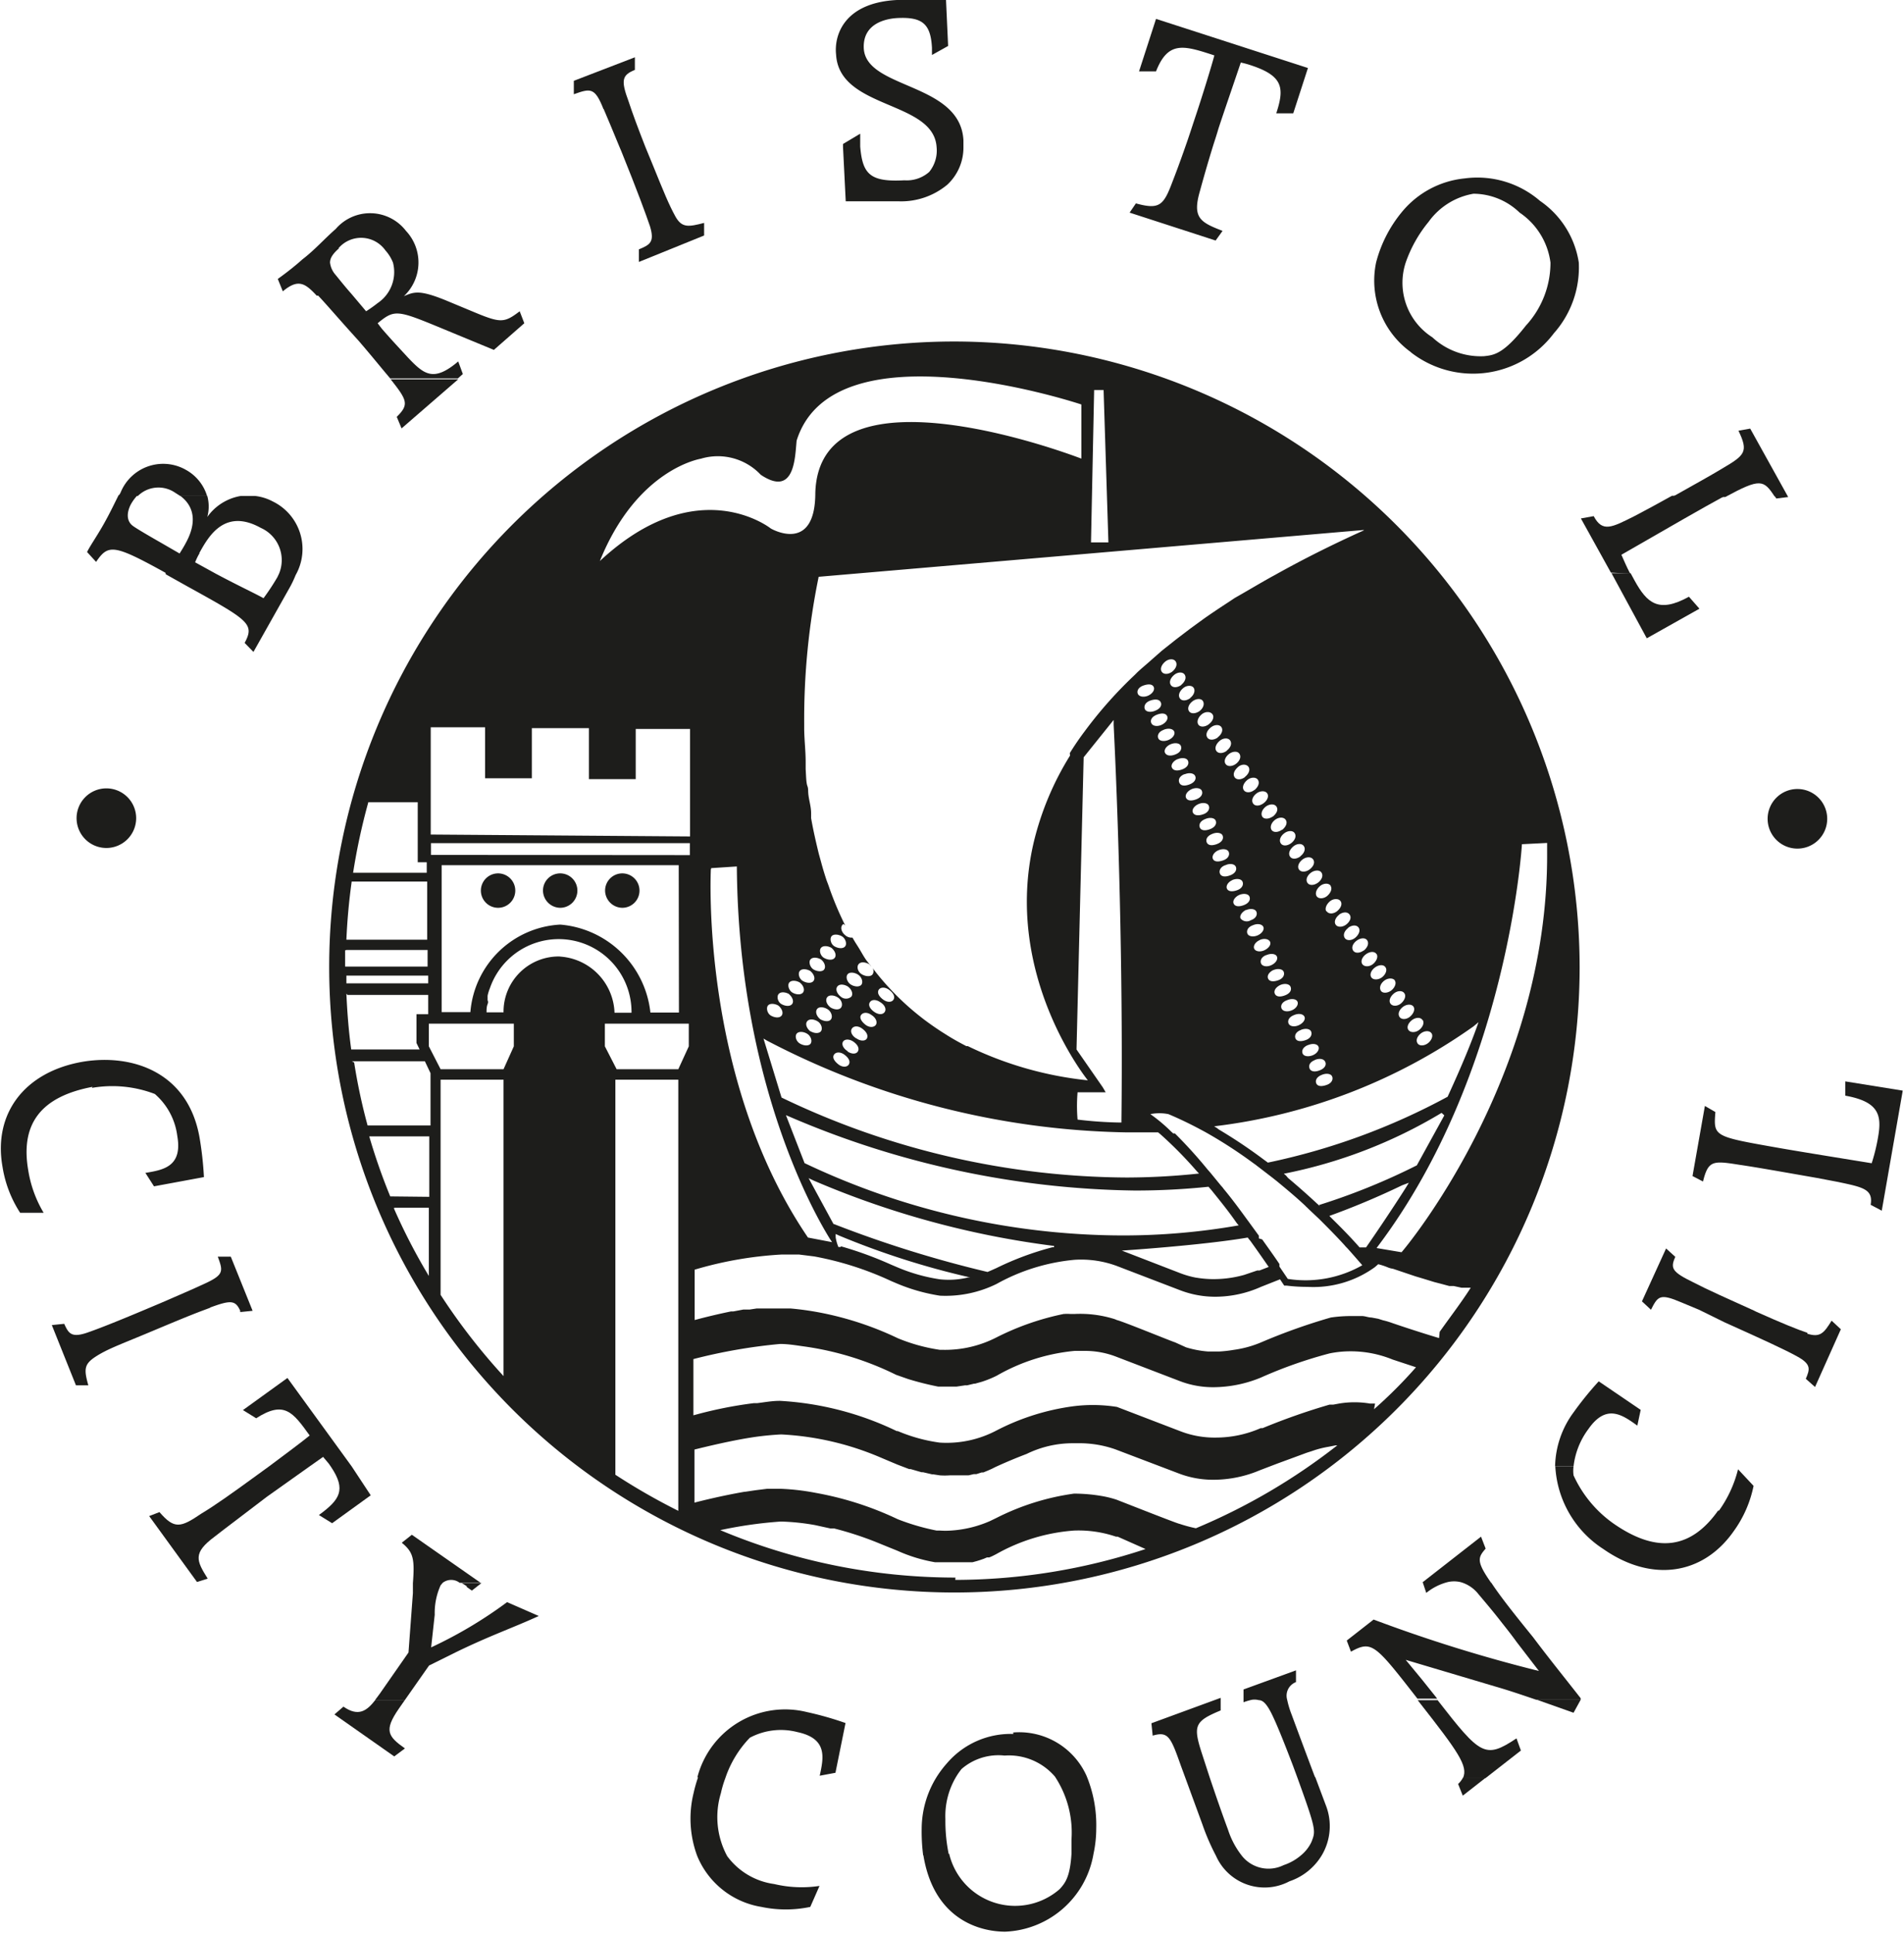 <svg xmlns="http://www.w3.org/2000/svg" xmlns:xlink="http://www.w3.org/1999/xlink" viewBox="0 0 90.75 92.1"><defs><style>.\33 4b387d7-3a4f-4ace-b46d-ac6f887a0ace{fill:none;}.\36 ab11174-3ff1-4fe3-a294-c226ef97521e{clip-path:url(#2b0e2790-e633-4e69-94be-855015fb67dc);}.b4980528-2ea9-4031-b4fd-bb60dddecebf{fill:#1d1d1b;}</style><clipPath id="2b0e2790-e633-4e69-94be-855015fb67dc" transform="translate(0)"><rect class="34b387d7-3a4f-4ace-b46d-ac6f887a0ace" width="90.75" height="92.09"/></clipPath></defs><title>BCC</title><g id="10f11a9a-6ae8-4434-b7f1-6dd4c73ae2d5" data-name="Layer 2"><g id="2f2ae99b-0785-4607-ba41-61b4a047d848" data-name="Layer 1"><g class="6ab11174-3ff1-4fe3-a294-c226ef97521e"><path class="b4980528-2ea9-4031-b4fd-bb60dddecebf" d="M26.7,43.25a.82.82,0,1,0-.82-.82.83.83,0,0,0,.82.82" transform="translate(0)"/><path class="b4980528-2ea9-4031-b4fd-bb60dddecebf" d="M23.75,43.25a.82.82,0,1,0-.83-.82.82.82,0,0,0,.83.82" transform="translate(0)"/><path class="b4980528-2ea9-4031-b4fd-bb60dddecebf" d="M29.66,43.25a.82.82,0,1,0-.82-.82.83.83,0,0,0,.82.82" transform="translate(0)"/><path class="b4980528-2ea9-4031-b4fd-bb60dddecebf" d="M66.94,47.33c.09.13,0,.34-.17.48s-.41.14-.5,0,0-.34.17-.48.41-.15.5,0m.43.63c.09.13,0,.34-.17.48s-.41.15-.5,0,0-.34.17-.47.41-.15.51,0m.43.63c.09.13,0,.34-.17.47s-.41.14-.51,0,0-.34.17-.47.41-.15.5,0m.43.63c.09.12,0,.34-.17.47s-.41.15-.5,0,0-.34.17-.47.41-.14.5,0m2.24-.53-.11.31C69.81,50.53,69,52.23,69,52.25a31.5,31.5,0,0,1-8.57,3.14l-.08-.06-.11-.08a24.23,24.23,0,0,0-2.15-1.44L58,53.74l-.13-.08A26.87,26.87,0,0,0,70.23,48.9Zm3.27-8.54s0,.06,0,.09h0c0,.12,0,.23,0,.35.07,10.79-6.87,19-6.94,19.06l0,0-1.19-.2.09-.12c6.17-8.21,6.83-19,6.84-19.12ZM68.59,63.75c-1.2-.36-2.24-.72-2.24-.72a3.77,3.77,0,0,0-.44-.13l-.22-.07h0l-.32-.06h0c-.14,0-.28-.06-.43-.07h-.07l-.21,0h0l-.31,0h0a6.58,6.58,0,0,0-.92.07h0a28.43,28.43,0,0,0-3.29,1.17,5.09,5.09,0,0,1-1.33.37,6.1,6.1,0,0,1-.71.08h-.24l-.27,0a4.81,4.81,0,0,1-1.06-.2L56,63.95c-.05,0-2.49-1-2.77-1.06a1,1,0,0,0-.19-.07,5.46,5.46,0,0,0-1.8-.22H51a1.94,1.94,0,0,0-.27,0H50.7a12.7,12.7,0,0,0-3.21,1.12,5.36,5.36,0,0,1-2.53.59l-.16,0a8.47,8.47,0,0,1-2-.55,15.32,15.32,0,0,0-3.69-1.22,14,14,0,0,0-1.42-.2l-.47,0-.55,0-.22,0-.39,0-.33.05-.3,0-.48.09-.11,0c-.88.18-1.62.38-1.73.41l0-2.4a18,18,0,0,1,4.13-.72c.29,0,.57,0,.85,0l.72.09a15.16,15.16,0,0,1,3.66,1.17l.33.14a8.71,8.71,0,0,0,2,.56h0a5.5,5.5,0,0,0,2.7-.56,9.4,9.4,0,0,1,3.72-1.15,4.92,4.92,0,0,1,2,.29l3,1.15a4.69,4.69,0,0,0,1.71.32,5.35,5.35,0,0,0,2.17-.47l.91-.36.14.21.06.09h.11a8.06,8.06,0,0,0,1,.06h0a5,5,0,0,0,3.21-.94l.16-.14h0a3.27,3.27,0,0,1,.43.14,1.12,1.12,0,0,0,.28.08l1.07.36.37.11.52.16.31.08.41.11.21,0,.37.08h.1l.34,0h0c-.46.72-1,1.42-1.48,2.1m-3.08,3.42-.12,0h-.12a4.43,4.43,0,0,0-1.48,0l-.27.05h0l-.18,0a31,31,0,0,0-3.19,1.12l-.09,0a5.33,5.33,0,0,1-2.14.45,4.52,4.52,0,0,1-1.71-.31l-3-1.15A7.35,7.35,0,0,0,51.14,67a11.16,11.16,0,0,0-3.66,1.16,5.09,5.09,0,0,1-2.69.57,7.81,7.81,0,0,1-2-.55l-.05,0a14.68,14.68,0,0,0-5.57-1.44c-.38,0-.74.07-1.08.11l-.16,0a19.83,19.83,0,0,0-2.88.58l0-2.68h0a26,26,0,0,1,4.13-.72c.4,0,.79.07,1.16.12a14.33,14.33,0,0,1,4.37,1.35l.57.2a14.2,14.2,0,0,0,1.43.36h0l.36,0h.37l.16,0L46,66l.1,0,.33-.08h.05l.32-.09h0a5,5,0,0,0,.71-.29,9.16,9.16,0,0,1,3.71-1.18l.51,0a4.12,4.12,0,0,1,1.48.28l3,1.15a4.43,4.43,0,0,0,1.64.3,6,6,0,0,0,2.25-.46,21.38,21.38,0,0,1,3.27-1.15,4.94,4.94,0,0,1,1-.1,5.27,5.27,0,0,1,2,.39l1.12.37q-.93,1.06-2,2M57,72.81a6.86,6.86,0,0,1-.78-.21c-.07,0-2-.76-3-1.15a4.81,4.81,0,0,0-.62-.16,7.88,7.88,0,0,0-1.41-.13,11.72,11.72,0,0,0-3.7,1.16l-.31.15a5.49,5.49,0,0,1-1.86.45,3.65,3.65,0,0,1-.52,0l-.16,0a10.86,10.86,0,0,1-1.85-.54,15.4,15.4,0,0,0-3.88-1.25,11.2,11.2,0,0,0-1.69-.2l-.6,0h-.06L36,71l-.47.07H35.5c-1.11.19-2.18.46-2.4.52l0-2.53c1.21-.3,2.1-.48,2.75-.58s1.19-.13,1.38-.14a13.75,13.75,0,0,1,4.72,1.09l.52.22.31.13.55.21.07,0,.52.15.07,0,.43.1h.05l.33.05a3.25,3.25,0,0,0,.46,0h.2l.28,0,.24,0,.18,0,.26-.06.12,0,.25-.08.08,0,.22-.09,0,0,.18-.08h0l.18-.09c.59-.27,1.06-.46,1.48-.62a5,5,0,0,1,2.24-.51h.19a5.18,5.18,0,0,1,1.8.29l3,1.14a4.58,4.58,0,0,0,1.68.31,5.71,5.71,0,0,0,2.2-.45l.81-.31,1.44-.53h0l.25-.08a4.56,4.56,0,0,1,.77-.2l.36-.07h.07A29.1,29.1,0,0,1,57,72.81M45.54,75.16A28.94,28.94,0,0,1,34.33,72.9a20.29,20.29,0,0,1,2.89-.41,10.78,10.78,0,0,1,1.63.17l.73.16.18,0a16.14,16.14,0,0,1,2,.65l.59.24.42.17a7.42,7.42,0,0,0,1.8.55h.09l.12,0,.45,0h.21l.3,0,.18,0,.26,0,.17,0,.22-.06.16-.05.17-.06.14-.06.11,0,.14-.06h0l.18-.09a8.85,8.85,0,0,1,3.72-1.13,5.54,5.54,0,0,1,2,.29l.08,0,1.33.59a29,29,0,0,1-9.07,1.47m-25-35.51,0-5.11,2.59,0,0,2.43,2.23,0,0-2.39,2.72,0,0,2.43,2.23,0,0-2.39,2.59,0,0,5.12ZM32.33,50.94H29.39l-.56-1.09V48.77l4,0,0,1.08Zm-3,19.3V51.44l3,0,0,20.54a30,30,0,0,1-3-1.72M26.71,45.57A2.63,2.63,0,0,0,24,48.23l-.81,0v0c0-.14,0-.26.05-.39s0-.15,0-.21,0-.11,0-.17.06-.26.11-.38v0a3.47,3.47,0,0,1,6.75,1.17v0h-.81a2.78,2.78,0,0,0-2.68-2.68M24,50.94H21l-.56-1.09V48.77l4.05,0,0,1.08ZM21,61.67V51.44l3,0,0,14.12a29.32,29.32,0,0,1-3-3.87M18.6,57a28.31,28.31,0,0,1-1-2.86h.52l2.34,0,0,2.88Zm.22.54H19l1.44,0,0,3.25a27.9,27.9,0,0,1-1.67-3.23m-2-7H17l3.25,0,.27.57v2.49h-3a27.54,27.54,0,0,1-.64-3m-.32-3.22h.06l3.79,0,0,.92-.56,0,0,1.37L20,50H16.74c-.12-.87-.19-1.76-.23-2.66m0-.86,3.9,0,0,.37h-3.9c0-.12,0-.24,0-.36m0-1.23,3.87,0,0,.79H16.45c0-.26,0-.52,0-.77M16.76,42l3.6,0,0,2.77H16.51q.06-1.39.25-2.75m.79-3.8h2.36l0,2.86.43,0,0,.5H16.83a29.82,29.82,0,0,1,.72-3.34m14.81,10H31a4.71,4.71,0,0,0-4.3-4.19,4.54,4.54,0,0,0-4.28,4.17l-1.37,0,0-7,11.3,0ZM20.54,40.73l0-.56,12.34,0,0,.57ZM33.42,21.85a2.81,2.81,0,0,1,2.84.77c1.63,1.09,1.63-.85,1.71-1.63,1.78-5.66,13.57-1.72,13.57-1.72v2.58S39.06,17,38.86,23.48c0,2.94-2.12,1.7-2.12,1.7s-3.49-2.79-8.15,1.55c1.79-4.43,4.84-4.88,4.84-4.88m18.72-3.27.45,0,.23,7.26H52ZM65,25.27c-1.53.69-2.92,1.39-4.19,2.1l-.22.12c-.61.34-1.19.69-1.74,1l-.3.2c-.4.26-.79.52-1.16.78l-.66.48-.67.51-.68.54-.49.43c-.23.21-.47.4-.69.61l-.11.11a20.16,20.16,0,0,0-2.39,2.69l-.09.12c-.22.3-.43.61-.62.92L51,36a14,14,0,0,0-1.73,4.13c-1.48,6.31,2.54,11.29,2.58,11.34l0,0h0a17.1,17.1,0,0,1-5.72-1.63l-.07,0c-.35-.18-.69-.37-1-.57l-.16-.1c-.31-.2-.61-.41-.9-.63l-.14-.11a12.72,12.72,0,0,1-2.27-2.31.28.28,0,0,1,0,.3c-.09.12-.32.11-.51,0s-.26-.35-.16-.48.32-.11.51,0l.06.06-.19-.24c-.15-.21-.26-.43-.4-.65l-.14-.22-.13-.22a.45.45,0,0,1-.34-.11c-.18-.14-.24-.36-.15-.48s.09,0,.14,0l0,0h0a15.29,15.29,0,0,1-.8-1.92l-.08-.21c-.1-.3-.19-.6-.27-.9l-.1-.36c-.14-.57-.27-1.14-.37-1.71,0-.08,0-.16,0-.24,0-.27-.08-.54-.12-.81s0-.33-.06-.49-.06-.53-.08-.79l0-.34c0-.53-.06-1-.07-1.55,0-.1,0-.19,0-.28a33.66,33.66,0,0,1,.69-7L65,25.25l0,0ZM64.26,44.2c.19-.14.41-.14.5,0s0,.34-.17.48-.41.15-.5,0,0-.34.17-.47m-.44-.63c.19-.14.41-.15.51,0s0,.34-.17.47-.41.14-.5,0,0-.34.17-.47m-.61-.16c-.09-.12,0-.34.17-.48s.42-.14.51,0,0,.33-.17.47-.41.15-.5,0M63,51.21c.21-.09.43-.06.49.07s0,.32-.26.41-.43.06-.49-.07,0-.31.26-.41m-.33-.71c.21-.09.42-.06.49.08s0,.31-.25.41-.43.06-.49-.08,0-.31.26-.41m-.33-.71c.21-.09.43-.06.49.07s-.05.32-.26.41-.43.06-.49-.07,0-.31.25-.41M62,49.07c.21-.09.43-.06.49.07s0,.32-.25.41-.43.06-.49-.07,0-.32.26-.41m-.33-.71c.21-.09.42-.06.49.07s-.05.31-.26.41-.43.06-.49-.07,0-.31.26-.41m-.33-.71c.21-.09.43-.06.49.07s-.05.32-.26.41-.42.06-.49-.07,0-.32.26-.41m-.33-.72c.2-.09.43-.06.49.08s0,.31-.26.41-.43.06-.49-.08.05-.31.26-.41m-.33-.71c.2-.09.43-.06.49.07s0,.32-.25.41-.43.06-.49-.08.05-.31.26-.41m-.33-.71c.21-.09.43-.06.49.07s-.05.31-.26.41-.43.06-.49-.07,0-.32.25-.41m-.33-.71c.21-.1.43-.06.5.07s-.05.31-.26.41-.43.06-.49-.07.05-.32.26-.41m-.32-.71c.2-.09.42-.06.49.07s-.06.32-.26.41-.43.06-.49-.07,0-.32.26-.41m-.33-.72c.21-.09.43-.06.49.07s0,.32-.26.41a.38.38,0,0,1-.49-.08c-.06-.13.06-.31.26-.41m-.33-.71c.21-.09.43-.06.49.07s0,.31-.26.41-.43.06-.49-.07.05-.31.26-.41m-.33-.71c.21-.09.43-.06.49.07s0,.32-.25.41-.43.06-.49-.07.05-.32.26-.41m-.33-.71c.21-.1.43-.06.49.07s0,.31-.26.41-.43.06-.49-.07,0-.32.25-.41m-.33-.71c.21-.09.43-.06.49.07s0,.32-.26.41-.43.06-.49-.07.05-.32.26-.41M53.35,59.59s3.89-.25,6.12-.63l.06.08.06.07c.34.47.63.89.88,1.25l0,0-.44.17-.11,0-.62.21a5.37,5.37,0,0,1-1.4.2h-.14a5,5,0,0,1-.75-.07H57a4.35,4.35,0,0,1-.79-.23l-2.77-1.07-.09,0Zm-15-4.17-.89-2.29.19.08a43,43,0,0,0,16.44,3.51,33.71,33.71,0,0,0,3.51-.18l.07.08.07.08c.41.51.81,1,1.17,1.52l.06.08.07.08a31.89,31.89,0,0,1-5.53.48,35.47,35.47,0,0,1-15.15-3.44m1.38,2.92-1.2-2.21.25.12a42.61,42.61,0,0,0,11.45,3.11v.06l-.07,0a14.17,14.17,0,0,0-2.69,1l-.27.12-.14.06a54.93,54.93,0,0,1-7.34-2.29m.33,1.1-.1,0a2,2,0,0,1-.13-.46l0-.16.15.07a38.34,38.34,0,0,0,6.26,2v0l-.09,0a3.92,3.92,0,0,1-1.35.09,8.29,8.29,0,0,1-2-.56l-.33-.14a17.64,17.64,0,0,0-2.38-.87M54.73,33.14c-.2.09-.42.06-.49-.07s0-.32.26-.41.43-.06.49.07-.05.31-.26.41m.33.72c-.21.09-.43.06-.49-.07s0-.32.25-.41.43-.06.5.07,0,.31-.26.41M55.87,32c-.19.14-.41.14-.5,0s0-.34.17-.48.41-.15.5,0,0,.34-.17.48m.44.63c-.19.14-.42.15-.51,0s0-.34.17-.48.41-.15.5,0,0,.34-.17.48m.43.63c-.19.14-.41.15-.5,0s0-.34.17-.48.42-.14.5,0,0,.34-.17.47m.44.63c-.19.13-.41.14-.5,0s0-.34.17-.47.42-.15.5,0,0,.34-.17.47m.44.63c-.19.14-.42.14-.5,0s0-.34.17-.48.41-.14.51,0,0,.34-.17.47m.43.63c-.19.14-.42.15-.51,0s0-.34.18-.48.41-.14.5,0,0,.34-.17.47m-.27,4.61c.2-.09.43-.06.49.07s0,.31-.26.41-.43.06-.49-.07,0-.31.26-.41m-.33-.71c.21-.09.43-.06.49.07s0,.31-.26.41-.43.06-.49-.07,0-.31.26-.41m-.33-.71c.2-.09.43-.06.49.07s0,.32-.25.41-.43.06-.5-.07.05-.32.26-.41m-.33-.71c.2-.09.43-.06.49.07s0,.31-.26.41-.43.06-.49-.07.05-.31.26-.41m-.33-.71c.21-.09.43-.06.5.07s0,.31-.26.41-.43.06-.49-.08,0-.31.25-.41m-.33-.71c.21-.09.43-.06.49.07s0,.31-.26.41-.43.06-.5-.07.05-.32.26-.41m-.33-.71c.21-.09.43-.06.49.07s0,.31-.25.41-.43.06-.5-.07.05-.32.26-.41m-.91-1c-.07-.13,0-.31.26-.41s.43-.06.49.07-.05.31-.26.41-.43.06-.49-.07m.58.31c.21-.09.43-.06.5.07s-.05.32-.26.41-.43.06-.49-.07,0-.32.26-.41m3,1c-.19.14-.41.14-.5,0s0-.34.17-.48.41-.15.5,0,0,.34-.17.47m.44.63c-.19.14-.41.14-.5,0s0-.34.17-.47.41-.15.5,0,0,.34-.17.47m.43.63c-.18.14-.41.15-.5,0s0-.33.17-.48.41-.14.5,0,0,.34-.17.47m.44.63c-.18.14-.41.14-.5,0s0-.34.17-.48.42-.15.51,0,0,.34-.17.48m.43.63c-.19.14-.41.15-.5,0s0-.34.17-.47.42-.14.51,0,0,.34-.18.47m.44.63c-.19.13-.42.14-.5,0s0-.34.17-.47.41-.15.51,0,0,.33-.17.47m.43.63c-.19.14-.42.14-.5,0s0-.34.17-.47.41-.15.51,0,0,.34-.17.48m.43.63c-.19.14-.41.15-.5,0s0-.34.17-.47.41-.15.5,0,0,.34-.17.47m.44.63c-.19.14-.41.15-.5,0s0-.34.17-.48.41-.15.5,0,0,.34-.17.47m.44.63c-.19.14-.42.14-.51,0s0-.34.17-.47.41-.15.51,0,0,.34-.17.47m1,.79c.09.13,0,.34-.17.48s-.42.14-.5,0,0-.34.17-.48.42-.15.51,0m-.61-.16c-.19.14-.42.15-.51,0s0-.34.17-.47.42-.15.51,0,0,.34-.17.47M52.56,51.8,51.31,50l.34-13.92,1.43-1.78v.23c.29,5.92.44,13.15.37,18.86v.09h-.09a19,19,0,0,1-2-.14,7.6,7.6,0,0,1,0-1.3h1.34v0Zm-16-2.22a38.36,38.36,0,0,0,17.17,4.37c.5,0,1,0,1.47,0l.11.09.1.09A19.2,19.2,0,0,1,57,55.75l.08.09.07.07a33.18,33.18,0,0,1-3.44.19,38.35,38.35,0,0,1-16.46-3.81l-.86-2.81Zm.54-1.67c.18.15.25.36.15.48s-.32.1-.5,0-.24-.36-.15-.48.33-.1.5,0m.5-.55c.18.15.25.36.15.48s-.32.1-.5,0-.24-.36-.14-.48.32-.1.5,0m.51-.55c.18.14.25.36.15.48s-.33.1-.5,0-.25-.36-.15-.48.33-.1.5,0m.5-.55c.18.15.25.36.15.48s-.32.1-.5,0-.25-.36-.15-.48.32-.1.5,0m.51-.55c.18.14.24.36.15.48s-.33.1-.5,0-.25-.36-.15-.48.32-.1.5,0m.5-.55c.18.15.25.36.15.48s-.32.1-.5,0-.25-.36-.15-.48.33-.1.5,0m.65-.07c-.1.12-.32.1-.5,0s-.24-.36-.15-.48.33-.1.5,0,.25.36.15.48M40.41,47c.19.14.26.35.17.48a.38.38,0,0,1-.51,0c-.18-.14-.26-.35-.16-.48s.32-.11.5,0m.65-.09c-.09.12-.32.11-.5,0s-.26-.35-.17-.48.32-.11.5,0,.26.35.17.48m-.25,2.56c-.2-.12-.3-.32-.21-.46s.3-.15.5,0,.29.32.22.46-.31.14-.5,0m-.42.61c-.2-.12-.3-.32-.22-.45s.3-.14.5,0,.29.32.21.46-.3.14-.5,0m-.64.16c.08-.13.3-.15.5,0s.29.32.21.46-.31.15-.5,0-.3-.32-.21-.46M39.59,48c-.19-.14-.26-.35-.17-.48s.32-.12.51,0,.25.35.16.48-.32.11-.5,0m-.49.56c-.18-.14-.25-.35-.16-.48s.32-.11.5,0,.26.35.17.48-.32.11-.51,0m-.46,1.16c-.09.12-.32.11-.51,0s-.25-.35-.16-.47.32-.11.5,0,.26.35.16.48m0-.59c-.18-.14-.26-.35-.16-.48s.32-.11.5,0,.25.35.16.47-.32.11-.5,0m2.91-.77c.2.12.29.33.21.46s-.31.15-.5,0-.3-.33-.21-.46.3-.15.5,0m.34-1.2c.08-.13.3-.15.5,0s.29.32.21.46-.3.15-.5,0-.29-.32-.21-.46m.08.59c.2.12.3.32.21.46s-.3.14-.5,0-.3-.32-.21-.46.3-.14.5,0m-8.06-6.39,1.22-.08C35.2,52.42,39.5,58.9,39.54,59l.12.18-1.15-.22c-5.14-7.55-4.63-17.43-4.63-17.53M62.22,57.46l.08.07.07.07.51.48.07.07.08.08c.4.4.76.77,1.05,1.09l.06.07,0,0h0l0,0,.07.07c.29.32.51.58.67.76h0l0,0v0l.05.06a5.46,5.46,0,0,1-3.55.65l0,0h0v0l-.4-.59,0-.07h0l0-.05c-.22-.33-.5-.72-.82-1.17L60,59,60,58.87l-.43-.59-.05-.07-.06-.08c-.35-.48-.73-1-1.13-1.48l-.06-.08-.08-.09-.5-.61-.07-.08-.07-.08A22.26,22.26,0,0,0,56,54L55.92,54l-.09-.08a7.78,7.78,0,0,0-1-.84,2.21,2.21,0,0,1,.86,0c.5.21,1,.45,1.47.7l.15.08.13.07a21.94,21.94,0,0,1,2.29,1.48l.1.07.09.07.73.56.1.08.09.07c.51.42,1,.83,1.42,1.23m4.89-1.14-.16.26s-.81,1.28-1.88,2.82h-.31l-.06-.07c-.31-.35-.72-.78-1.2-1.25L63.43,58l-.07-.07a36.75,36.75,0,0,0,3.47-1.46Zm-4.25,1.12-.06-.07-.08-.07c-.42-.39-.87-.79-1.37-1.21L61.29,56l-.1-.08a23.3,23.3,0,0,0,7.52-2.9l.13.12-1.31,2.38a31,31,0,0,1-4.66,1.89M65,45.28c-.19.14-.42.15-.51,0s0-.34.18-.47.41-.15.5,0,0,.34-.17.48m.61.16c.09.13,0,.34-.17.48s-.42.14-.51,0,0-.34.18-.47.41-.15.5,0m.43.63c.09.13,0,.34-.17.47s-.42.14-.51,0,0-.34.18-.47.41-.15.5,0m.44.63c.09.12,0,.34-.17.47s-.42.15-.5,0,0-.34.17-.47.42-.14.51,0m-21-30.45a29.8,29.8,0,1,0,29.8,29.8,29.84,29.84,0,0,0-29.8-29.8" transform="translate(0)"/><path class="b4980528-2ea9-4031-b4fd-bb60dddecebf" d="M41.44,45.94l.09.12a.47.47,0,0,0-.09-.12" transform="translate(0)"/><path class="b4980528-2ea9-4031-b4fd-bb60dddecebf" d="M9.5,26.35c.43-.78,1.2-2.16,2.93-1.2a1.68,1.68,0,0,1,.87,2.18h0l-.08.17a10.94,10.94,0,0,1-.66,1c-.43-.24-1.13-.56-2.26-1.16h0l-1-.55c.06-.15.13-.3.21-.43m-1.61,1h0l1,.56c2.95,1.63,3.25,1.8,2.76,2.71l.42.43,1.69-3a5.08,5.08,0,0,0,.32-.66A2.52,2.52,0,0,0,13,23.89a2.35,2.35,0,0,0-.83-.26h-.7a2.45,2.45,0,0,0-1.59,1,1.89,1.89,0,0,0,0-1H8.6c.43.32.94,1,.25,2.25-.09.17-.19.33-.29.49l-.9-.52c-.21-.12-1.07-.61-1.32-.79s-.35-.52-.12-1a2.12,2.12,0,0,1,.35-.48H5.66c-.18.35-.41.85-.74,1.43s-.63,1-.77,1.29l.43.47c.58-.85.83-.85,3.31.52" transform="translate(0)"/><path class="b4980528-2ea9-4031-b4fd-bb60dddecebf" d="M5.06,40.4A1.42,1.42,0,1,0,3.65,39,1.42,1.42,0,0,0,5.06,40.4" transform="translate(0)"/><path class="b4980528-2ea9-4031-b4fd-bb60dddecebf" d="M8.34,23.47l.25.16H9.87a2.13,2.13,0,0,0-1-1.24,2.19,2.19,0,0,0-3.12,1.07l-.09.17h.91a1.4,1.4,0,0,1,1.77-.16" transform="translate(0)"/><path class="b4980528-2ea9-4031-b4fd-bb60dddecebf" d="M10,62.3c1-.37,1.22-.36,1.45.15a.21.21,0,0,0,0,.06l.59-.06h0L11,59.87l-.62,0c.26.71.31.87-.72,1.33-.45.21-1.1.49-2,.88l-.76.32c-1.4.59-2.27.93-2.77,1.1-.75.25-.87,0-1.07-.43l-.59.06L3.62,66l.59,0C4,65.25,4,65,4.55,64.64s1.17-.58,2.39-1.09,2-.84,2.69-1.1l.4-.15" transform="translate(0)"/><path class="b4980528-2ea9-4031-b4fd-bb60dddecebf" d="M16.76,69.86h0L13.7,65.65l-2.12,1.53.63.39c1.34-.86,1.75-.29,2.55.82-.36.3-1.2.92-1.92,1.46l-.62.45c-1.18.86-2,1.44-2.62,1.81-1,.68-1.29.75-2-.07l-.49.19,2.28,3.14.51-.16c-.54-.86-.72-1.22.33-2,.52-.41,1.32-1,2.49-1.9l2-1.42h0l.68-.48.27.32.11.16c.73,1.09.42,1.56-.58,2.29l.63.39,1.84-1.33Z" transform="translate(0)"/><path class="b4980528-2ea9-4031-b4fd-bb60dddecebf" d="M16.38,81.3l-.44.38,2.85,2,.51-.38c-.82-.58-1-.86-.3-1.88l.3-.43H17.89c-.41.53-.81.81-1.52.32" transform="translate(0)"/><path class="b4980528-2ea9-4031-b4fd-bb60dddecebf" d="M4.38,51.83a5.68,5.68,0,0,1,3,.29,3.17,3.17,0,0,1,1.07,2c.26,1.47-.68,1.62-1.52,1.76l.41.64,2.38-.44a16.25,16.25,0,0,0-.21-1.89c-.56-3.16-3.27-4-5.6-3.6-2.75.49-4.24,2.47-3.79,5a5.63,5.63,0,0,0,.84,2.19l1.12,0a5.68,5.68,0,0,1-.73-2c-.39-2.21.57-3.53,3.06-4" transform="translate(0)"/><path class="b4980528-2ea9-4031-b4fd-bb60dddecebf" d="M84.25,39a1.42,1.42,0,1,0,1.42-1.41A1.42,1.42,0,0,0,84.25,39" transform="translate(0)"/><path class="b4980528-2ea9-4031-b4fd-bb60dddecebf" d="M77.7,27.33c-.19-.36-.27-.57-.42-.9.48-.27,3-1.73,4-2.29l.94-.52H79.69l-.89.49-.9.48c-1.08.54-1.52.79-1.94,0l-.61.11,1.43,2.58Z" transform="translate(0)"/><path class="b4980528-2ea9-4031-b4fd-bb60dddecebf" d="M19.14,20.41l2.7-2.34H18.62c.79,1,.89,1.2.29,1.79Z" transform="translate(0)"/><path class="b4980528-2ea9-4031-b4fd-bb60dddecebf" d="M84.59,23.63h0l.07.12.57-.07,0,0-1.81-3.26-.56.1c.48,1,.32,1.16-.77,1.8-.53.32-1.32.76-2.39,1.36h2.53c1.68-.91,1.83-.83,2.37,0" transform="translate(0)"/><path class="b4980528-2ea9-4031-b4fd-bb60dddecebf" d="M78.49,30.41,81,29l-.5-.57c-1.45.8-2,.3-2.59-.77l-.19-.35h-.91Z" transform="translate(0)"/><path class="b4980528-2ea9-4031-b4fd-bb60dddecebf" d="M75,67.29a4.47,4.47,0,0,0-.88,2.57H75a3.67,3.67,0,0,1,.71-1.78c.86-1.23,1.63-.66,2.33-.16l.16-.75-2-1.36A15.78,15.78,0,0,0,75,67.29" transform="translate(0)"/><path class="b4980528-2ea9-4031-b4fd-bb60dddecebf" d="M16.13,11.83a1.42,1.42,0,0,1,2.24.1,1.93,1.93,0,0,1,.36.58A1.78,1.78,0,0,1,18,14.44a6.3,6.3,0,0,1-.55.39l-.7-.83c-.32-.36-.57-.68-.76-.91a1.06,1.06,0,0,1-.26-.58c0-.21.13-.42.43-.68m-1,2.25c.41.43,1,1.13,1.92,2.14.68.79,1.16,1.39,1.52,1.81l0,0h3.22l.24-.21-.22-.6c-1.18,1-1.63.62-2.4-.19-.31-.34-.74-.79-1.25-1.38L18,15.4c.8-.66.92-.64,3,.22l2.54,1.05,1.45-1.27-.22-.57c-.75.57-.91.57-2.27,0l-1.25-.52c-1.28-.52-1.52-.4-2-.2a2.2,2.2,0,0,0,.1-3.11A2.16,2.16,0,0,0,16,10.91c-.54.47-1,1-1.59,1.45l-.17.15c-.41.35-.75.6-1,.78l.24.59c.74-.62,1.07-.38,1.62.21" transform="translate(0)"/><path class="b4980528-2ea9-4031-b4fd-bb60dddecebf" d="M67,12.51h0a6.28,6.28,0,0,1,1.09-1.94,3.32,3.32,0,0,1,2.14-1.34,3.19,3.19,0,0,1,2.2.9,3.4,3.4,0,0,1,1.47,2.38,4.42,4.42,0,0,1-1.17,3c-1.06,1.35-1.51,1.41-2,1.46a3.38,3.38,0,0,1-2.46-.9A3.08,3.08,0,0,1,67,12.51m.24,4.27a4.82,4.82,0,0,0,6.82-.9,4.73,4.73,0,0,0,1.19-3.37h0a4.36,4.36,0,0,0-1.85-2.94A4.57,4.57,0,0,0,69.81,8.5a4.44,4.44,0,0,0-3,1.61,6.22,6.22,0,0,0-1.22,2.39h0a4.2,4.2,0,0,0,1.66,4.28" transform="translate(0)"/><path class="b4980528-2ea9-4031-b4fd-bb60dddecebf" d="M58.27,11c-1.05-.41-1.45-.61-1.08-1.89.14-.51.34-1.23.64-2.2h0c.08-.25.17-.52.25-.8.27-.82.75-2.21,1.06-3.13a4.08,4.08,0,0,1,.45.12c1.57.51,1.64,1.08,1.24,2.3l.81,0,.7-2.16L55.1.9,54.29,3.4l.81,0c.58-1.48,1.34-1.23,2.78-.76-.16.6-.63,2.11-.93,3-.16.48-.3.92-.44,1.31-.25.72-.46,1.28-.62,1.69-.43,1.15-.62,1.36-1.75,1.05l-.3.44,4.1,1.33Z" transform="translate(0)"/><path class="b4980528-2ea9-4031-b4fd-bb60dddecebf" d="M68.51,81h-.94l.11.14c1.8,2.3,2.31,3,2.05,3.57h1.08l1.68-1.31-.21-.58c-1.5,1-1.72.8-3.76-1.82" transform="translate(0)"/><path class="b4980528-2ea9-4031-b4fd-bb60dddecebf" d="M75,81.6l.34-.62H73.25L75,81.6" transform="translate(0)"/><path class="b4980528-2ea9-4031-b4fd-bb60dddecebf" d="M69.5,85l.22.55,1.1-.86H69.73a1.09,1.09,0,0,1-.24.31" transform="translate(0)"/><path class="b4980528-2ea9-4031-b4fd-bb60dddecebf" d="M71.08,75.42h0c-.74-1.05-.63-1.22-.27-1.64l-.22-.57-2.78,2.17v0h0l.17.51a2.69,2.69,0,0,1,1-.51,1.34,1.34,0,0,1,.65,0h0a1.65,1.65,0,0,1,.83.56c.3.36.69.81,1.13,1.38.24.3.52.66.69.9l1.07,1.39a71.12,71.12,0,0,1-7.88-2.45l-1.28,1,.2.53c1-.55,1.15-.35,3.17,2.24h.94l-.06-.08L67.76,80,67,79.08l4.27,1.27c.66.19,1.3.41,1.95.63h2.12l0-.07C74.63,80,73.82,79,73.07,78c-1-1.23-1.6-2-2-2.61" transform="translate(0)"/><path class="b4980528-2ea9-4031-b4fd-bb60dddecebf" d="M81.91,71.94c-1.29,1.84-2.91,2.1-5,.65A5.7,5.7,0,0,1,75,70.29a1.59,1.59,0,0,1,0-.43h-.87a5,5,0,0,0,2.29,3.94c2.29,1.6,4.75,1.25,6.22-.86a5.55,5.55,0,0,0,.94-2.15L82.84,70a5.77,5.77,0,0,1-.93,2" transform="translate(0)"/><path class="b4980528-2ea9-4031-b4fd-bb60dddecebf" d="M87.95,51.52l0,.68c1.62.29,1.75.94,1.56,2a9,9,0,0,1-.3,1.22c-.54-.09-3.42-.55-4.54-.75-3-.53-3-.53-2.91-1.69l-.5-.29-.59,3.34.5.26c.25-1,.46-1,1.71-.8.77.11,2,.33,3.72.63l1,.19c1.18.25,1.69.34,1.56,1.09l.53.28,1-5.72Z" transform="translate(0)"/><path class="b4980528-2ea9-4031-b4fd-bb60dddecebf" d="M62.68,84.68h0c-.4-1.06-.88-2.35-1.12-3a4.36,4.36,0,0,1-.21-.7.69.69,0,0,1,.42-.84l0-.56-2.5.91,0,.49v.12a2.94,2.94,0,0,1,.41-.12h0A.81.81,0,0,1,60,81h0c.22,0,.41.24.63.69s.53,1.21,1,2.44l.21.57h0c.91,2.51.87,2.53.67,3.05a1.85,1.85,0,0,1-.51.65,2.47,2.47,0,0,1-.82.46,1.62,1.62,0,0,1-2-.46,4,4,0,0,1-.65-1.23c-.37-1-.65-1.83-.87-2.48h0l-.39-1.2c-.41-1.28-.32-1.49.91-2v-.6l-.3.11-3,1.1.06.59c.75-.22.86.07,1.35,1.45l.21.57.81,2.21a10.72,10.72,0,0,0,.65,1.5,2.53,2.53,0,0,0,3.5,1.21A2.87,2.87,0,0,0,63,88.39,2.72,2.72,0,0,0,63.19,86l-.51-1.36" transform="translate(0)"/><path class="b4980528-2ea9-4031-b4fd-bb60dddecebf" d="M86.15,63.5c-.46-.15-1.22-.46-2.43-1l-.12-.06c-1.24-.56-2.23-1-2.9-1.35-1-.49-1.1-.66-.85-1.21l-.44-.4L78.26,62l.43.4,0,0,0,0c.33-.65.42-.79,1.45-.35l.84.35L82.2,63c1.85.83,2.91,1.32,3.45,1.62.7.38.61.62.42,1.07l.44.39,1.23-2.75-.44-.41c-.36.58-.54.82-1.16.62" transform="translate(0)"/><path class="b4980528-2ea9-4031-b4fd-bb60dddecebf" d="M33.27,84.68h0a6.68,6.68,0,0,0-.21.74,5.1,5.1,0,0,0,.17,3,4,4,0,0,0,3.06,2.43,5.68,5.68,0,0,0,2.33,0l.44-1a5.67,5.67,0,0,1-2.16-.09,3.34,3.34,0,0,1-2.24-1.33,3.91,3.91,0,0,1-.3-3,5,5,0,0,1,.21-.71h0a5.1,5.1,0,0,1,1.17-1.93A3.14,3.14,0,0,1,38,82.52c1.47.31,1.25,1.24,1.07,2.08l.75-.14.48-2.37a15.44,15.44,0,0,0-1.83-.52,4.32,4.32,0,0,0-5.23,3.1" transform="translate(0)"/><path class="b4980528-2ea9-4031-b4fd-bb60dddecebf" d="M44.64,7V7a1.61,1.61,0,0,1-.35,1.19,1.61,1.61,0,0,1-1.18.4c-1.64.09-2-.29-2.11-1.61,0-.08,0-.16,0-.25s0-.24,0-.36l-.82.49V7l.13,2.59c.22,0,1.89,0,2.5,0a3.44,3.44,0,0,0,2.34-.79A2.41,2.41,0,0,0,45.92,7c0-.1,0-.21,0-.32-.15-2.76-4.65-2.42-4.75-4.38C41.11,1,42.45.88,42.76.86c1.19-.06,1.6.26,1.66,1.42,0,.11,0,.23,0,.34l.77-.43L45.09,0c-.43,0-1.66,0-2.34,0-2.52.13-3,1.68-2.9,2.6C40,5.22,44.49,4.78,44.64,7" transform="translate(0)"/><path class="b4980528-2ea9-4031-b4fd-bb60dddecebf" d="M28.77,5.19c.18.41.42,1,.74,1.77l.11.26c.76,1.88,1.17,3,1.36,3.56.23.76,0,.88-.53,1.1l0,.6,3.11-1.26,0-.6c-.74.19-1.06.25-1.37-.31s-.56-1.18-1.06-2.41L30.76,7c-.35-.89-.62-1.62-.8-2.17-.37-1-.32-1.25.3-1.5l0-.6L27.35,3.85v.64c.79-.28,1-.34,1.41.7" transform="translate(0)"/><path class="b4980528-2ea9-4031-b4fd-bb60dddecebf" d="M20.55,78.48l.17-1.55A3.21,3.21,0,0,1,21,75.53l.1-.12a.66.66,0,0,1,.81,0h1l-3.28-2.29-.48.38c.55.45.62.76.53,1.93,0,.14,0,.3,0,.47l-.21,2.83-1.36,1.95-.23.31H19.3l1.15-1.64,1.17-.58c1.71-.84,2.77-1.19,4.06-1.78l-1.51-.66a20.88,20.88,0,0,1-3.63,2.16" transform="translate(0)"/><path class="b4980528-2ea9-4031-b4fd-bb60dddecebf" d="M22.22,75.59l.27.19.46-.36H22a2.51,2.51,0,0,1,.27.17" transform="translate(0)"/><path class="b4980528-2ea9-4031-b4fd-bb60dddecebf" d="M48.3,82.61A4,4,0,0,0,45.14,84a4.93,4.93,0,0,0-.51.68,4.7,4.7,0,0,0-.7,2.42A8.94,8.94,0,0,0,44,88.39h1.23a7.81,7.81,0,0,1-.17-1.72,3.66,3.66,0,0,1,.5-2,3.44,3.44,0,0,1,.27-.39,2.68,2.68,0,0,1,2.05-.64,2.89,2.89,0,0,1,2.4,1,4.83,4.83,0,0,1,.79,3c0,.26,0,.48,0,.68h0c-.07,1.13-.31,1.4-.56,1.68a3.23,3.23,0,0,1-5.27-1.68H44c.48,3.13,2.7,3.71,3.91,3.71a4.45,4.45,0,0,0,4.21-3.71,5.77,5.77,0,0,0,.13-1.21,6.15,6.15,0,0,0-.46-2.5,3.52,3.52,0,0,0-3.5-2.07" transform="translate(0)"/></g></g></g></svg>